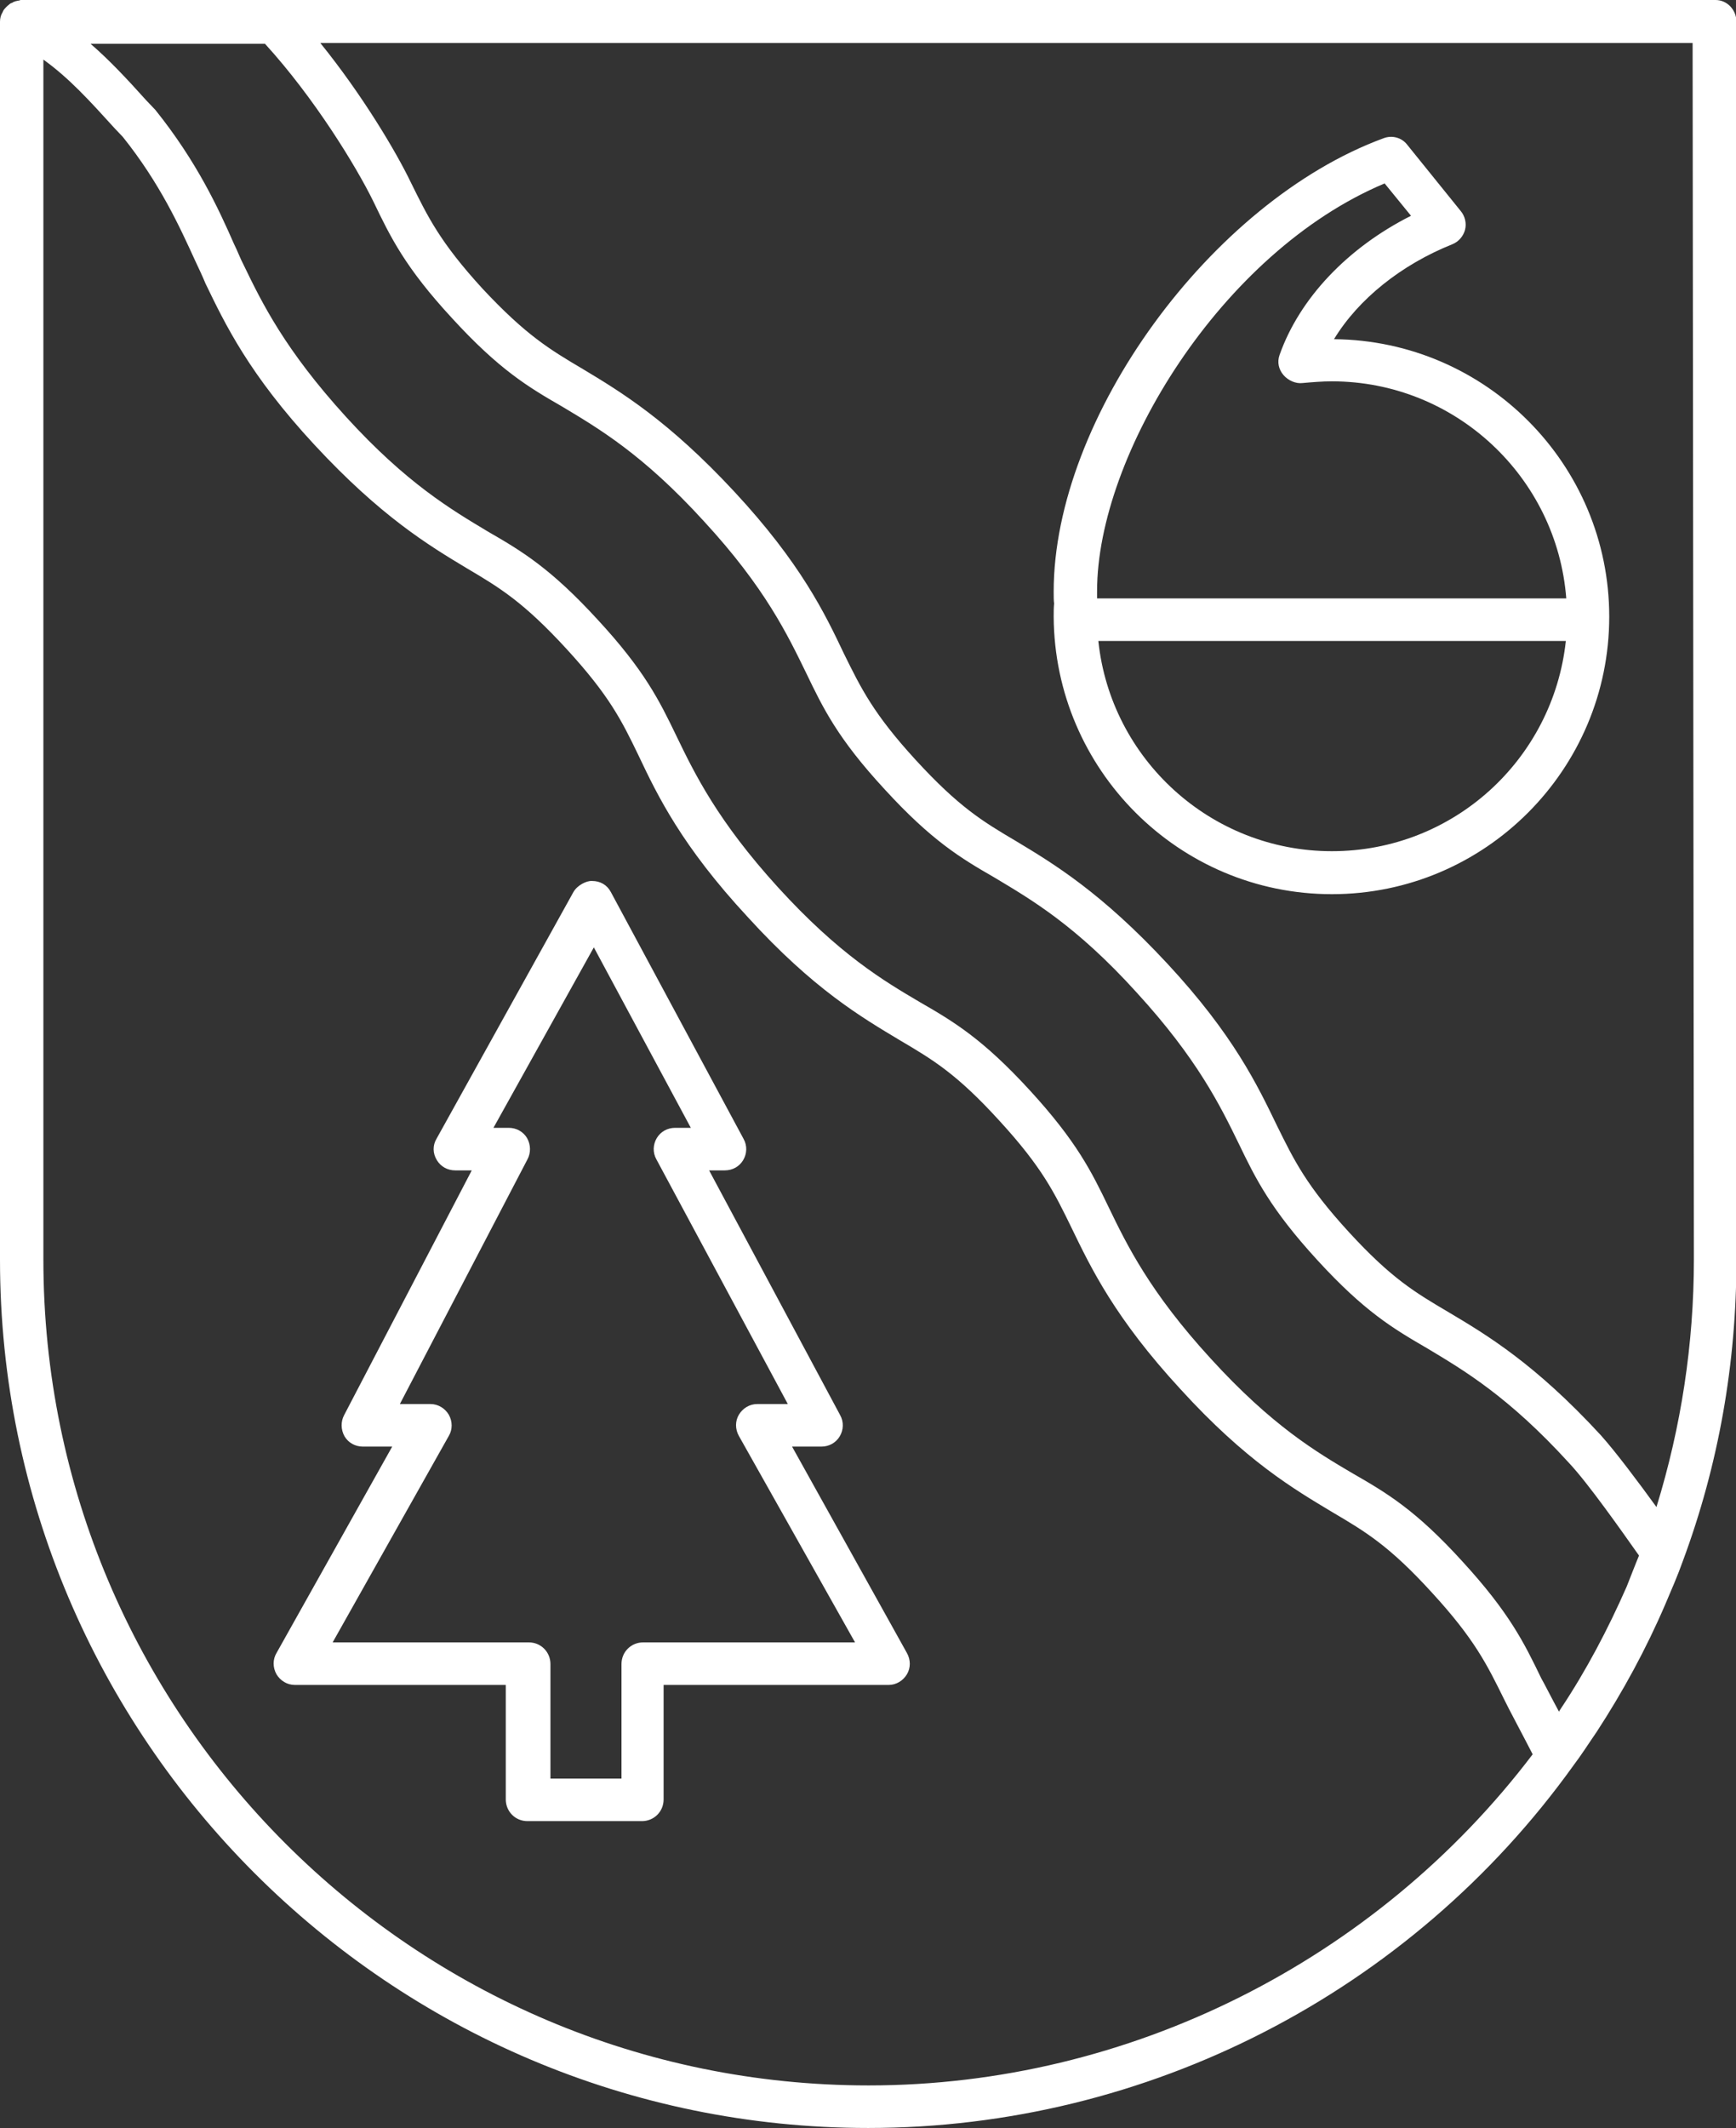 <svg xmlns="http://www.w3.org/2000/svg" xmlns:xlink="http://www.w3.org/1999/xlink" id="Ebene_1" x="0px" y="0px" viewBox="0 0 408.1 500" style="enable-background:new 0 0 408.1 500;" xml:space="preserve"><rect x="0" y="0" width="408.1" height="500" fill="#333333" stroke="none"/><style type="text/css">	.st0{fill:#FFFFFF;}</style><path class="st0" d="M186.2,339.9h6.9c1.8,0,3.4-0.9,4.3-2.4c0.9-1.5,1-3.4,0.1-5L166.7,275h3.7c1.8,0,3.4-0.9,4.3-2.4 c0.9-1.5,1-3.4,0.1-5l-31.2-58c-0.9-1.7-2.5-2.6-4.4-2.6c-1.3-0.1-3.5,1-4.4,2.6l-32.2,58c-0.9,1.5-0.9,3.4,0.1,5 c0.9,1.5,2.5,2.4,4.3,2.4h3.9l-30,57.5c-0.8,1.5-0.8,3.4,0.1,5c0.9,1.5,2.5,2.4,4.3,2.4h6.9L65,388.4c-0.9,1.5-0.9,3.4,0,5 c0.9,1.5,2.5,2.5,4.3,2.5h49.6v26.9c0,2.8,2.2,5.1,5.1,5.1h26.9c2.8,0,5.1-2.2,5.1-5.1v-26.9h52.9c1.8,0,3.4-1,4.3-2.5 c0.9-1.5,0.9-3.4,0-5L186.2,339.9z M151.2,385.9c-2.8,0-5.1,2.2-5.1,5.1v26.9h-16.7v-26.9c0-2.8-2.2-5.1-5.1-5.1H78.2l27.3-48.5 c0.9-1.5,0.9-3.4,0-5c-0.9-1.5-2.5-2.5-4.3-2.5H94l30-57.5c0.8-1.5,0.8-3.4-0.1-5c-0.9-1.5-2.5-2.4-4.3-2.4h-3.6l23.6-42.4 l22.8,42.4h-3.7c-1.8,0-3.4,0.9-4.3,2.4s-1,3.4-0.1,5l30.9,57.5h-7.2c-1.8,0-3.4,1-4.3,2.5c-0.9,1.5-0.9,3.4,0,5l27.3,48.5H151.2z  M313.1,210.1c36,0,65.2-29.3,65.2-65.2c0-35.8-29-64.9-64.7-65.2c5.7-9.4,15.8-17.5,27.8-22.3c1.5-0.6,2.6-1.9,3-3.4 c0.4-1.5,0-3.2-1-4.4l-12.6-15.6c-1.3-1.7-3.6-2.3-5.6-1.5c-40.5,14.9-77.5,65.7-77.5,106.5c0,1.1,0,2.2,0.1,2.8 c-0.1,1-0.1,2.1-0.1,3.1C247.9,180.8,277.1,210.1,313.1,210.1z M313.1,200c-28.5,0-52-21.7-54.9-49.4h109.9 C365.1,178.4,341.7,200,313.1,200z M325.5,43.1l6.2,7.6c-14.9,7.5-26.2,19.4-30.9,32.7c-0.6,1.7-0.2,3.4,0.9,4.7 c1.1,1.3,2.9,2.1,4.5,1.9c2.3-0.2,4.6-0.4,6.9-0.4c29,0,52.9,22.5,55.1,51H257.9c0-0.6,0-1.1,0-1.7C257.9,107,287.1,59.2,325.5,43.1 z M403.3,0H64.6H5.1H5C4.8,0,4.7,0,4.6,0.1C4,0.2,3.3,0.3,2.8,0.7c-0.1,0-0.2,0-0.3,0.1C2.3,0.9,2.2,1,2.1,1.1 C1.7,1.4,1.2,1.9,0.9,2.3C0.8,2.5,0.7,2.6,0.6,2.9C0.2,3.5,0,4.3,0,5.1v290.9C0,408.4,91.6,500,204.1,500 c65.6,0,127.5-31.8,165.8-85.2l0,0c1.9-2.5,3.6-5.2,5.4-7.8c6.2-9.5,11.7-19.6,16.2-30.1c1.4-3.3,2.9-6.7,4.1-10.1l0,0 c8.4-22.6,12.6-46.4,12.6-70.8V5.1C408.2,2.3,406,0,403.3,0z M204.2,490c-107,0-194-87-194-194V14C16.3,18.4,21,23.6,27,30.2l1.9,2 c8.7,10.9,13.3,21,17,29.1c0.9,1.9,1.7,3.6,2.4,5.3c4.6,9.5,10.2,21.3,25.7,38s26.7,23.5,35.7,28.9c7.8,4.6,13.4,8,23.5,19 c10,10.9,12.9,16.7,16.9,25c4.5,9.5,10.2,21.3,25.7,38c15.4,16.9,26.7,23.5,35.7,28.9c7.8,4.6,13.4,7.9,23.5,19 c10,10.9,12.9,16.9,16.9,25.1c4.6,9.5,10.2,21.2,25.6,37.9c15.4,16.9,26.7,23.5,35.7,28.9c7.8,4.6,13.4,7.9,23.5,19 c10,10.9,12.9,16.9,16.9,25c0.9,1.9,4.5,8.6,6.7,12.9C323.5,460.7,265.4,490,204.2,490z M366.9,401.5c-0.1,0.2-0.3,0.4-0.4,0.7 c-1.8-3.3-3.5-6.7-4.2-7.9c-4-8.3-7.5-15.4-18.5-27.4c-11-12.1-17.8-16.1-25.8-20.7c-8.5-5-19-11.2-33.4-27 c-14.3-15.6-19.7-26.7-24-35.6c-4-8.3-7.5-15.4-18.5-27.4c-11-12-17.8-16.1-25.8-20.7c-8.5-5-19-11.2-33.4-27 c-14.2-15.6-19.6-26.7-23.9-35.6c-4-8.3-7.5-15.4-18.5-27.3c-11-12-17.8-16.1-25.8-20.7c-8.5-5.1-19.1-11.3-33.4-27 s-19.7-26.7-24-35.6c-0.8-1.5-1.4-3.2-2.3-5c-3.6-8.2-8.7-19.3-18.5-31.5l-2.1-2.2c-4.5-5-8.6-9.4-13.1-13.3h41 C73.9,23,83.8,39.2,87.8,47.4c4,8.3,7.4,15.4,18.5,27.4c11,12,17.8,16.1,25.8,20.7c8.5,5.1,19,11.2,33.4,27 c14.4,15.6,19.7,26.8,24,35.6c4,8.3,7.4,15.4,18.5,27.4c11,12,17.8,16.1,25.8,20.7c8.5,5.1,19.1,11.2,33.4,27 c14.3,15.6,19.7,26.7,24,35.5c4,8.3,7.5,15.4,18.5,27.4c11,12,17.7,16,25.8,20.7c8.5,5.1,19.1,11.3,33.4,27 c4.5,4.8,12.3,15.9,16.4,21.7c-1,2.4-1.9,4.8-2.9,7.3C378,382.8,372.9,392.5,366.9,401.5z M398.2,295.9c0,19.9-3,39.4-8.8,58.2 c-4.2-5.8-9.6-13-13.1-16.9c-15.4-16.7-26.7-23.5-35.8-28.9c-7.8-4.6-13.4-7.9-23.4-18.8c-10-10.9-12.9-16.9-16.9-25 c-4.6-9.5-10.2-21.3-25.7-38s-26.7-23.5-35.7-28.9c-7.8-4.6-13.4-8-23.5-19c-10-10.9-12.9-16.9-16.9-25c-4.5-9.5-10.2-21.3-25.7-38 s-26.7-23.5-35.7-28.9c-7.8-4.6-13.4-8-23.5-18.8c-10-10.9-12.9-16.9-16.9-25c-3.5-7.3-11.5-20.7-21.3-32.8h322.6L398.2,295.9 L398.2,295.9z"></path></svg>